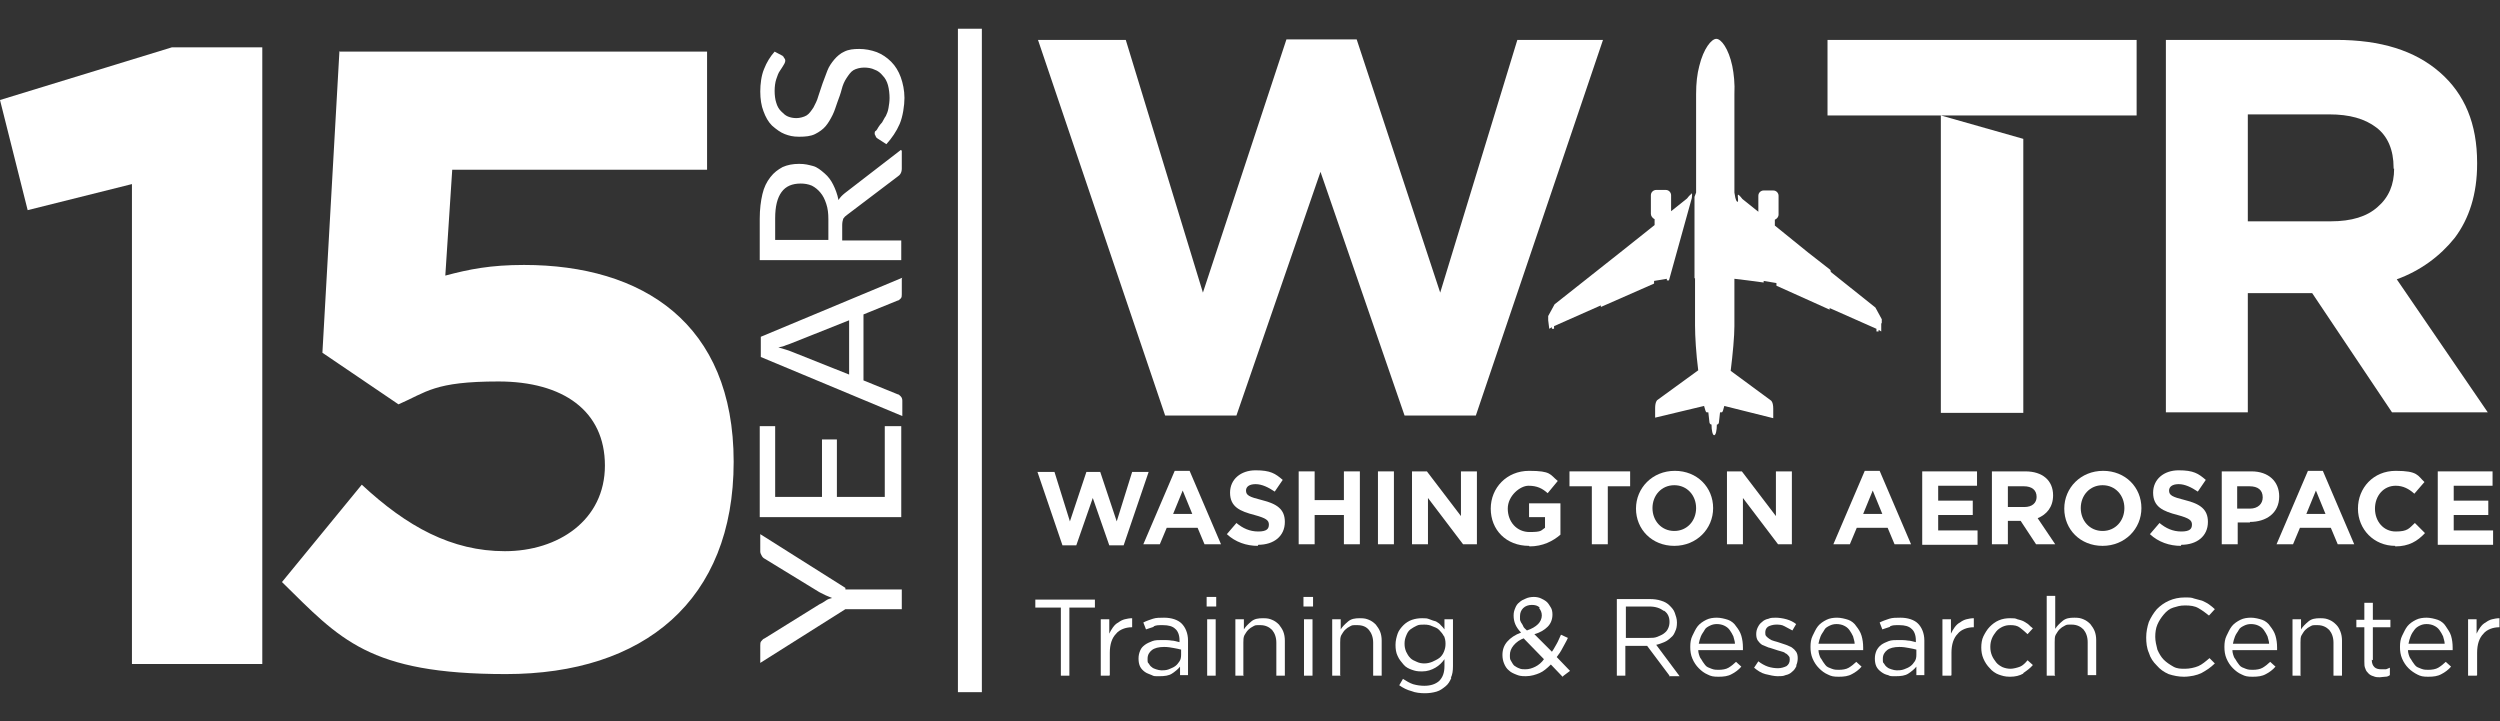 <?xml version="1.0" encoding="UTF-8"?>
<svg id="Layer_1" xmlns="http://www.w3.org/2000/svg" version="1.1" viewBox="0 0 469.9 135.6">
  <rect x="0" y="0" width="469.9" height="135.6" fill="#333333" stroke="none"/>
  <!-- Generator: Adobe Illustrator 30.1.0, SVG Export Plug-In . SVG Version: 2.1.1 Build 136)  -->
  <defs>
    <style>
      .st0 {
        fill: none;
        stroke: #fff;
        stroke-miterlimit: 10;
        stroke-width: 4.5px;
      }

      .st1 {
        fill: #fff;
      }
    </style>
  </defs>
  <g>
    <g>
      <path class="st1" d="M211.1,102.5h-2.6l-3.1-8.9-3.1,8.9h-2.6l-4.7-13.8h3.2l2.9,9.3,3.1-9.3h2.6l3.1,9.3,2.9-9.3h3.1l-4.7,13.8h0Z"/>
      <path class="st1" d="M226.4,102.3l-1.3-3.1h-5.8l-1.3,3.1h-3.1l5.9-13.8h2.8l5.9,13.8h-3.2ZM222.3,92.2l-1.8,4.4h3.6l-1.8-4.4h0Z"/>
      <path class="st1" d="M236.4,102.6c-2.1,0-4.2-.7-5.8-2.2l1.8-2.1c1.2,1,2.5,1.6,4.1,1.6s2-.5,2-1.3h0c0-.8-.5-1.2-2.7-1.8-2.7-.7-4.6-1.5-4.6-4.2h0c0-2.5,2-4.2,4.8-4.2s3.7.6,5.1,1.8l-1.5,2.2c-1.2-.8-2.4-1.4-3.6-1.4s-1.8.5-1.8,1.2h0c0,.9.6,1.2,3,1.8,2.8.7,4.3,1.7,4.3,4.1h0c0,2.7-2.1,4.3-5,4.3h0Z"/>
      <path class="st1" d="M252.6,102.3v-5.5h-5.5v5.5h-3v-13.7h3v5.4h5.5v-5.4h3v13.7h-3Z"/>
      <path class="st1" d="M259,102.3v-13.7h3v13.7h-3Z"/>
      <path class="st1" d="M275,102.3l-6.6-8.7v8.7h-3v-13.7h2.8l6.4,8.4v-8.4h3v13.7h-2.6Z"/>
      <path class="st1" d="M287.4,102.6c-4.3,0-7.2-3-7.2-7h0c0-3.9,3-7.1,7.2-7.1s3.9.7,5.4,1.9l-1.9,2.3c-1-.9-2-1.4-3.6-1.4s-3.9,1.9-3.9,4.3h0c0,2.5,1.7,4.4,4.1,4.4s2.1-.3,2.9-.8v-2h-3v-2.6h5.9v5.9c-1.4,1.2-3.3,2.2-5.8,2.2h0Z"/>
      <path class="st1" d="M302.2,91.4v10.9h-3v-10.9h-4.2v-2.8h11.4v2.8h-4.2Z"/>
      <path class="st1" d="M314.7,102.6c-4.2,0-7.2-3.1-7.2-7h0c0-3.9,3.1-7.1,7.3-7.1s7.2,3.1,7.2,7h0c0,3.9-3.1,7.1-7.3,7.1ZM318.8,95.5c0-2.4-1.7-4.3-4.1-4.3s-4.1,1.9-4.1,4.3h0c0,2.4,1.7,4.3,4.1,4.3s4.1-1.9,4.1-4.3h0Z"/>
      <path class="st1" d="M334.2,102.3l-6.6-8.7v8.7h-3v-13.7h2.8l6.4,8.4v-8.4h3v13.7h-2.6Z"/>
      <path class="st1" d="M356.1,102.3l-1.3-3.1h-5.8l-1.3,3.1h-3.1l5.9-13.8h2.8l5.9,13.8h-3.2ZM352,92.2l-1.8,4.4h3.6l-1.8-4.4Z"/>
      <path class="st1" d="M361.3,102.3v-13.7h10.3v2.7h-7.3v2.8h6.5v2.7h-6.5v2.9h7.4v2.7h-10.4,0Z"/>
      <path class="st1" d="M382.7,102.3l-2.9-4.4h-2.4v4.4h-3v-13.7h6.3c3.2,0,5.2,1.7,5.2,4.5h0c0,2.2-1.2,3.6-2.9,4.3l3.3,4.9h-3.6ZM382.8,93.4c0-1.3-.9-2-2.4-2h-3v3.9h3.1c1.5,0,2.3-.8,2.3-1.9h0Z"/>
      <path class="st1" d="M395.2,102.6c-4.2,0-7.2-3.1-7.2-7h0c0-3.9,3.1-7.1,7.3-7.1s7.2,3.1,7.2,7h0c0,3.9-3.1,7.1-7.3,7.1ZM399.3,95.5c0-2.4-1.7-4.3-4.1-4.3s-4.1,1.9-4.1,4.3h0c0,2.4,1.7,4.3,4.1,4.3s4.1-1.9,4.1-4.3h0Z"/>
      <path class="st1" d="M409.9,102.6c-2.1,0-4.2-.7-5.8-2.2l1.8-2.1c1.2,1,2.5,1.6,4.1,1.6s2-.5,2-1.3h0c0-.8-.5-1.2-2.7-1.8-2.7-.7-4.6-1.5-4.6-4.2h0c0-2.5,2-4.2,4.8-4.2s3.7.6,5.1,1.8l-1.5,2.2c-1.2-.8-2.4-1.4-3.6-1.4s-1.8.5-1.8,1.2h0c0,.9.6,1.2,3,1.8,2.8.7,4.3,1.7,4.3,4.1h0c0,2.7-2.1,4.3-5,4.3h0Z"/>
      <path class="st1" d="M422.9,98.2h-2.3v4.1h-3v-13.7h5.6c3.2,0,5.2,1.9,5.2,4.7h0c0,3.2-2.5,4.8-5.5,4.8h0ZM425.3,93.5c0-1.4-.9-2.1-2.5-2.1h-2.3v4.2h2.4c1.5,0,2.4-.9,2.4-2.1h0Z"/>
      <path class="st1" d="M439.4,102.3l-1.3-3.1h-5.8l-1.3,3.1h-3.1l5.9-13.8h2.8l5.9,13.8h-3.2ZM435.3,92.2l-1.8,4.4h3.6l-1.8-4.4Z"/>
      <path class="st1" d="M450.2,102.6c-4,0-7-3.1-7-7h0c0-3.9,2.9-7.1,7.1-7.1s4.1.9,5.4,2.1l-1.9,2.2c-1-.9-2.1-1.5-3.5-1.5-2.3,0-3.9,1.9-3.9,4.3h0c0,2.4,1.6,4.3,3.9,4.3s2.5-.6,3.6-1.6l1.9,1.9c-1.4,1.5-3,2.5-5.6,2.5h0Z"/>
      <path class="st1" d="M458.2,102.3v-13.7h10.3v2.7h-7.3v2.8h6.5v2.7h-6.5v2.9h7.4v2.7h-10.4,0Z"/>
      <path class="st1" d="M201,127h-1.6v-12.8h-4.8v-1.5h11.2v1.5h-4.8v12.8h0Z"/>
      <path class="st1" d="M208.5,127h-1.6v-10.6h1.6v2.7c.2-.4.4-.8.7-1.2s.6-.7,1-.9c.4-.3.8-.5,1.2-.6.4-.1.9-.2,1.4-.2v1.7h-.1c-.5,0-1.1.1-1.6.3-.5.2-1,.5-1.3.9-.4.4-.7.9-.9,1.5s-.3,1.3-.3,2.1v4.2h0Z"/>
      <path class="st1" d="M216.9,117.8c-.5.2-1,.3-1.5.5l-.5-1.3c.6-.3,1.2-.5,1.8-.7.6-.2,1.3-.2,2.1-.2,1.4,0,2.6.4,3.3,1.1s1.2,1.8,1.2,3.2v6.5h-1.5v-1.6c-.4.5-.9.9-1.5,1.3s-1.4.5-2.4.5-1,0-1.4-.2-.9-.3-1.3-.6c-.4-.3-.7-.6-.9-1-.2-.4-.3-.9-.3-1.5s.1-1,.3-1.5.5-.8.9-1.1c.4-.3.9-.5,1.4-.7s1.2-.2,1.8-.2,1.3,0,1.8.1c.5,0,1,.2,1.5.3v-.4c0-.9-.3-1.7-.8-2.1-.5-.5-1.3-.7-2.3-.7s-1.2,0-1.7.2h-.1ZM216.5,122.2c-.5.4-.8.9-.8,1.6s0,.7.2.9c.2.3.3.5.6.7.2.2.5.3.8.4s.7.2,1,.2.9,0,1.4-.2c.4-.2.8-.3,1.2-.6s.5-.5.8-.9c.2-.3.3-.7.3-1.2v-1c-.4-.1-.8-.2-1.4-.3-.5-.1-1.1-.2-1.8-.2-1,0-1.8.2-2.3.6h0Z"/>
      <path class="st1" d="M226.8,114v-1.8h1.8v1.8h-1.8ZM226.9,127v-10.6h1.6v10.6h-1.6Z"/>
      <path class="st1" d="M233.8,127h-1.6v-10.6h1.6v1.9c.3-.5.8-1,1.4-1.5s1.3-.6,2.2-.6,1.2.1,1.7.3c.5.2.9.5,1.3.9.3.4.6.8.8,1.3.2.5.3,1.1.3,1.7v6.6h-1.6v-6.2c0-1-.3-1.8-.8-2.4-.5-.5-1.2-.9-2.2-.9s-.9,0-1.3.2c-.4.2-.7.4-1,.7s-.5.7-.7,1c-.2.4-.2.9-.2,1.4v6.1h0Z"/>
      <path class="st1" d="M245,114v-1.8h1.8v1.8h-1.8ZM245.1,127v-10.6h1.6v10.6h-1.6Z"/>
      <path class="st1" d="M252,127h-1.6v-10.6h1.6v1.9c.3-.5.8-1,1.4-1.5s1.3-.6,2.2-.6,1.2.1,1.7.3c.5.2.9.5,1.3.9.3.4.6.8.8,1.3.2.5.3,1.1.3,1.7v6.6h-1.6v-6.2c0-1-.3-1.8-.8-2.4s-1.2-.9-2.2-.9-.9,0-1.3.2c-.4.2-.7.4-1,.7s-.5.7-.7,1c-.2.4-.2.9-.2,1.4v6.1h0Z"/>
      <path class="st1" d="M272.8,127.4c-.3.7-.6,1.2-1.1,1.6s-1,.8-1.7,1c-.7.2-1.4.3-2.2.3s-1.8-.1-2.5-.4c-.8-.2-1.6-.6-2.3-1.1l.7-1.2c.6.4,1.3.8,1.9,1,.7.2,1.4.3,2.1.3,1.2,0,2.1-.3,2.8-.9.7-.7,1-1.6,1-2.8v-1.3c-.4.6-1,1.2-1.7,1.6-.7.4-1.5.7-2.5.7s-1.3-.1-1.9-.3c-.6-.2-1.2-.5-1.6-1s-.8-.9-1.1-1.6c-.3-.6-.4-1.3-.4-2.1s.2-1.5.4-2.1.7-1.2,1.1-1.6c.4-.4,1-.8,1.6-1,.6-.2,1.2-.3,1.9-.3s.9,0,1.4.2.8.3,1.2.4c.3.2.7.4.9.7.3.3.5.5.7.8v-1.9h1.6v8.8c0,.9-.1,1.6-.4,2.2h0ZM271.4,119.6c-.2-.4-.5-.8-.9-1.2s-.8-.5-1.3-.7c-.4-.2-.9-.3-1.5-.3s-1,0-1.4.2c-.4.2-.8.4-1.2.7s-.6.7-.8,1.2-.3.9-.3,1.5.1,1,.3,1.5c.2.4.4.8.8,1.2.3.3.7.5,1.2.7.4.2.9.3,1.4.3s1-.1,1.5-.3c.4-.2.9-.4,1.3-.7.4-.3.7-.7.9-1.2s.3-.9.3-1.5-.1-1-.3-1.5h0Z"/>
      <path class="st1" d="M293.7,127.2l-2.2-2.3c-.7.7-1.4,1.3-2.1,1.6s-1.6.6-2.6.6-1.3-.1-1.8-.3-1-.4-1.4-.8c-.4-.3-.7-.8-.9-1.3-.2-.5-.3-1-.3-1.6,0-1,.3-1.8.9-2.5s1.5-1.3,2.6-1.7c-.5-.5-.9-1.1-1.1-1.6s-.3-1-.3-1.6.1-.9.3-1.4.4-.8.8-1.1c.3-.3.7-.5,1.2-.7.4-.2,1-.3,1.5-.3s1,.1,1.4.3c.4.2.8.4,1.1.7s.5.7.7,1,.3.8.3,1.3c0,.9-.3,1.7-.9,2.3-.6.6-1.4,1.1-2.5,1.4l3.3,3.3c.3-.4.6-1,.9-1.5s.5-1.1.8-1.7l1.3.6c-.3.7-.7,1.3-1,1.9s-.7,1.2-1.1,1.7l2.5,2.6-1.2.9h0ZM286.6,119.9c-.9.3-1.6.8-2.1,1.4s-.7,1.2-.7,1.8,0,.8.2,1.1c.2.3.3.6.6.9.3.2.6.4.9.5.4.2.8.2,1.2.2.7,0,1.3-.2,1.9-.5.6-.3,1.2-.8,1.6-1.4l-3.8-3.9h0ZM289.4,114.2c-.4-.4-.9-.5-1.5-.5s-1.2.2-1.6.6c-.4.4-.6.9-.6,1.5s0,.4,0,.6c0,.2.1.4.2.6.1.2.3.4.4.7s.4.5.7.8c.9-.3,1.6-.7,2.1-1.2.4-.4.7-1,.7-1.6s-.2-1-.5-1.4h0Z"/>
      <path class="st1" d="M313.8,127l-4.2-5.6h-4.1v5.6h-1.6v-14.4h6.2c.8,0,1.5.1,2.1.3.7.2,1.2.5,1.6.9s.8.8,1,1.4.4,1.1.4,1.8-.1,1.2-.3,1.6c-.2.5-.4.9-.8,1.2-.3.3-.8.7-1.3.9-.5.2-1,.4-1.5.5l4.4,5.9h-2ZM312.7,114.8c-.7-.5-1.5-.8-2.7-.8h-4.4v5.9h4.4c.5,0,1,0,1.5-.2.4-.2.8-.3,1.2-.6s.6-.5.8-.9c.2-.4.3-.8.3-1.3,0-.9-.3-1.6-1-2.1Z"/>
      <path class="st1" d="M319.7,123.8c.2.4.5.8.8,1.2s.7.5,1.2.7.9.2,1.3.2c.7,0,1.4-.1,1.9-.4s1-.7,1.4-1.1l1,.9c-.5.6-1.2,1.1-1.8,1.4-.7.4-1.5.5-2.5.5s-1.4-.1-2-.4c-.7-.3-1.2-.7-1.7-1.2-.5-.5-.9-1.1-1.2-1.8s-.4-1.4-.4-2.2.1-1.5.4-2.1.6-1.3,1-1.8c.4-.5,1-.9,1.6-1.2.6-.3,1.3-.4,2-.4s1.5.2,2.1.4,1.2.7,1.5,1.2c.4.5.8,1.1,1,1.8.2.7.3,1.4.3,2.2v.5h-8.4c0,.5.2,1.1.4,1.5h0ZM326.1,121c0-.5-.2-.9-.3-1.4-.2-.4-.4-.8-.7-1.2s-.6-.6-1-.8c-.4-.2-.9-.3-1.4-.3s-.9.1-1.3.3-.8.4-1,.8-.5.7-.7,1.2-.3.9-.4,1.4h6.8,0Z"/>
      <path class="st1" d="M337.6,125.3c-.2.4-.4.7-.8,1-.3.3-.7.5-1.2.6-.4.2-.9.2-1.5.2s-1.5-.2-2.3-.4-1.5-.7-2.1-1.2l.8-1.2c.5.4,1.2.8,1.8,1,.6.2,1.3.3,1.9.3s1.2-.2,1.6-.4c.4-.3.6-.7.6-1.2h0c0-.3,0-.5-.2-.7-.2-.2-.3-.4-.6-.5-.2-.2-.5-.3-.9-.4s-.7-.2-1-.3c-.4-.1-.8-.3-1.3-.4-.4-.2-.8-.3-1.2-.5-.3-.2-.6-.5-.8-.8s-.3-.7-.3-1.2h0c0-.5.1-.9.3-1.3.2-.4.4-.7.8-1,.3-.3.7-.5,1.2-.6.4-.2.9-.2,1.4-.2s1.3.1,2,.3,1.3.5,1.8.9l-.7,1.2c-.5-.3-1-.5-1.5-.8s-1.1-.3-1.6-.3-1.2.2-1.5.4c-.4.3-.5.7-.5,1.1h0c0,.3,0,.5.2.7.2.2.3.3.6.5s.5.3.9.4.7.2,1,.3c.4.1.8.3,1.2.4.4.2.8.3,1.1.5s.6.5.8.8c.2.3.3.7.3,1.2h0c0,.5-.1,1-.3,1.4h.1Z"/>
      <path class="st1" d="M342.3,123.8c.2.4.5.8.8,1.2s.7.5,1.2.7.9.2,1.3.2c.7,0,1.4-.1,1.9-.4s1-.7,1.4-1.1l1,.9c-.5.6-1.2,1.1-1.8,1.4-.7.4-1.5.5-2.5.5s-1.4-.1-2-.4c-.7-.3-1.2-.7-1.7-1.2s-.9-1.1-1.2-1.8-.4-1.4-.4-2.2.1-1.5.4-2.1.6-1.3,1-1.8c.4-.5,1-.9,1.6-1.2.6-.3,1.3-.4,2-.4s1.5.2,2.1.4,1.2.7,1.5,1.2c.4.5.8,1.1,1,1.8.2.7.3,1.4.3,2.2v.5h-8.4c0,.5.2,1.1.4,1.5h0ZM348.6,121c0-.5-.2-.9-.3-1.4-.2-.4-.4-.8-.7-1.2s-.6-.6-1-.8c-.4-.2-.9-.3-1.4-.3s-.9.1-1.3.3-.8.4-1,.8-.5.7-.7,1.2-.3.9-.4,1.4h6.8,0Z"/>
      <path class="st1" d="M355.3,117.8c-.5.2-1,.3-1.5.5l-.5-1.3c.6-.3,1.2-.5,1.8-.7s1.3-.2,2.1-.2c1.4,0,2.6.4,3.3,1.1s1.2,1.8,1.2,3.2v6.5h-1.5v-1.6c-.4.5-.9.9-1.5,1.3-.6.4-1.4.5-2.4.5s-1,0-1.4-.2c-.5-.1-.9-.3-1.3-.6s-.7-.6-.9-1c-.2-.4-.3-.9-.3-1.5s.1-1,.3-1.5c.2-.4.5-.8.9-1.1.4-.3.9-.5,1.4-.7s1.2-.2,1.8-.2,1.3,0,1.8.1c.5,0,1,.2,1.5.3v-.4c0-.9-.3-1.7-.8-2.1-.5-.5-1.3-.7-2.3-.7s-1.2,0-1.7.2h-.1ZM354.7,122.2c-.5.4-.8.9-.8,1.6s0,.7.2.9c.2.3.3.5.6.7.2.2.5.3.8.4s.7.2,1,.2.9,0,1.4-.2.8-.3,1.2-.6.5-.5.8-.9c.2-.3.3-.7.3-1.2v-1c-.4-.1-.8-.2-1.4-.3-.5-.1-1.1-.2-1.8-.2-1,0-1.8.2-2.3.6h0Z"/>
      <path class="st1" d="M366.7,127h-1.6v-10.6h1.6v2.7c.2-.4.4-.8.7-1.2s.6-.7,1-.9c.4-.3.8-.5,1.2-.6.4-.1.9-.2,1.4-.2v1.7h-.1c-.5,0-1.1.1-1.6.3-.5.2-1,.5-1.3.9-.4.4-.7.9-.9,1.5-.2.6-.3,1.3-.3,2.1v4.2h0Z"/>
      <path class="st1" d="M380.3,126.6c-.7.4-1.5.6-2.5.6s-1.5-.2-2.1-.4-1.3-.7-1.7-1.2c-.5-.5-.9-1.1-1.2-1.8s-.4-1.4-.4-2.1.1-1.5.4-2.1.7-1.3,1.2-1.8c.5-.5,1-.9,1.7-1.2.7-.3,1.4-.4,2.1-.4s1,0,1.4.2c.4.1.8.2,1.2.4.3.2.7.4.9.6s.5.5.8.7l-1,1.1c-.4-.4-.9-.8-1.4-1.2s-1.1-.5-1.8-.5-1,.1-1.5.3c-.4.2-.9.5-1.2.9-.3.4-.6.8-.8,1.3-.2.5-.3,1-.3,1.6s.1,1.1.3,1.6.5.9.8,1.3.8.7,1.2.9c.5.2,1,.3,1.5.3s1.3-.2,1.8-.4,1-.7,1.4-1.2l1,.9c-.5.6-1.2,1.1-1.8,1.5h0Z"/>
      <path class="st1" d="M386.3,127h-1.6v-15h1.6v6.2c.3-.5.8-1,1.4-1.5s1.3-.6,2.2-.6,1.2.1,1.7.3c.5.2.9.5,1.3.9.3.4.6.8.8,1.3.2.5.3,1.1.3,1.7v6.6h-1.6v-6.2c0-1-.3-1.8-.8-2.4-.5-.5-1.2-.9-2.2-.9s-.9,0-1.3.2c-.4.2-.7.4-1,.7s-.5.7-.7,1-.2.9-.2,1.4v6.1h0Z"/>
      <path class="st1" d="M415.1,125.7c-.4.3-.8.5-1.3.8-.4.2-1,.4-1.5.5s-1.2.2-1.8.2c-1,0-2-.2-2.9-.5-.9-.4-1.6-.9-2.2-1.6-.7-.7-1.2-1.4-1.5-2.4-.4-.9-.5-1.9-.5-2.9s.2-2,.5-2.9c.4-.9.9-1.7,1.5-2.4.7-.7,1.4-1.2,2.3-1.6.9-.4,1.9-.6,2.9-.6s1.3,0,1.8.2c.5.1,1,.3,1.5.4.4.2.9.4,1.3.7s.8.6,1.1.9l-1.1,1.2c-.6-.5-1.3-1-2-1.4-.7-.4-1.5-.5-2.5-.5s-1.5.2-2.2.4-1.3.7-1.8,1.3-.9,1.2-1.2,1.9-.4,1.5-.4,2.3.2,1.6.4,2.4c.3.7.7,1.4,1.2,1.9s1.1.9,1.8,1.3,1.4.4,2.2.4,1.8-.2,2.5-.5,1.4-.9,2.1-1.5l1,1c-.4.4-.8.7-1.2,1v.2Z"/>
      <path class="st1" d="M420.1,123.8c.2.4.5.8.8,1.2s.7.5,1.2.7.9.2,1.3.2c.7,0,1.4-.1,1.9-.4s1-.7,1.4-1.1l1,.9c-.5.6-1.2,1.1-1.8,1.4-.7.4-1.5.5-2.5.5s-1.4-.1-2-.4c-.7-.3-1.2-.7-1.7-1.2s-.9-1.1-1.2-1.8-.4-1.4-.4-2.2.1-1.5.4-2.1.6-1.3,1-1.8c.4-.5,1-.9,1.6-1.2.6-.3,1.3-.4,2-.4s1.5.2,2.1.4,1.2.7,1.5,1.2c.4.5.8,1.1,1,1.8.2.7.3,1.4.3,2.2v.5h-8.4c0,.5.2,1.1.4,1.5h0ZM426.5,121c0-.5-.2-.9-.3-1.4-.2-.4-.4-.8-.7-1.2s-.6-.6-1-.8c-.4-.2-.9-.3-1.4-.3s-.9.1-1.3.3-.8.4-1,.8-.5.7-.7,1.2-.3.9-.4,1.4h6.8,0Z"/>
      <path class="st1" d="M432.5,127h-1.6v-10.6h1.6v1.9c.3-.5.8-1,1.4-1.5s1.3-.6,2.2-.6,1.2.1,1.7.3c.5.2.9.5,1.3.9s.6.8.8,1.3.3,1.1.3,1.7v6.6h-1.6v-6.2c0-1-.3-1.8-.8-2.4-.5-.5-1.2-.9-2.2-.9s-.9,0-1.3.2c-.4.2-.7.4-1,.7s-.5.7-.7,1-.2.9-.2,1.4v6.1h0Z"/>
      <path class="st1" d="M445.8,124c0,.7.2,1.1.5,1.4.3.3.8.4,1.3.4s.5,0,.8,0c.2,0,.5-.2.8-.3v1.4c-.3.2-.5.3-.9.3s-.7.1-1,.1-.8,0-1.2-.2c-.4-.1-.7-.3-.9-.5s-.5-.5-.6-.9c-.2-.4-.2-.8-.2-1.4v-6.4h-1.5v-1.4h1.5v-3.2h1.6v3.2h3.3v1.4h-3.3v6.2h0Z"/>
      <path class="st1" d="M453.1,123.8c.2.4.5.8.8,1.2s.7.5,1.2.7.9.2,1.3.2c.7,0,1.4-.1,1.9-.4s1-.7,1.4-1.1l1,.9c-.5.6-1.2,1.1-1.8,1.4-.7.4-1.5.5-2.5.5s-1.4-.1-2-.4-1.2-.7-1.7-1.2c-.5-.5-.9-1.1-1.2-1.8s-.4-1.4-.4-2.2.1-1.5.4-2.1.6-1.3,1-1.8c.4-.5,1-.9,1.6-1.2.6-.3,1.3-.4,2-.4s1.5.2,2.1.4,1.2.7,1.5,1.2.8,1.1,1,1.8c.2.7.3,1.4.3,2.2v.5h-8.4c0,.5.2,1.1.4,1.5h0ZM459.5,121c0-.5-.2-.9-.3-1.4-.2-.4-.4-.8-.7-1.2s-.6-.6-1-.8c-.4-.2-.9-.3-1.4-.3s-.9.1-1.3.3-.7.4-1,.8-.5.7-.7,1.2-.3.9-.4,1.4h6.8,0Z"/>
      <path class="st1" d="M465.5,127h-1.6v-10.6h1.6v2.7c.2-.4.4-.8.7-1.2s.6-.7,1-.9c.4-.3.8-.5,1.2-.6.4-.1.9-.2,1.4-.2v1.7h-.1c-.5,0-1.1.1-1.6.3-.5.2-1,.5-1.3.9-.4.4-.7.9-.9,1.5-.2.6-.3,1.3-.3,2.1v4.2h0Z"/>
    </g>
    <g>
      <polygon class="st1" points="285.2 7.5 270.7 55 255 7.4 241.8 7.4 226.1 55 211.6 7.5 195.1 7.5 219 78.1 232.4 78.1 248.2 32.3 264 78.1 277.4 78.1 301.3 7.5 285.2 7.5"/>
      <polygon class="st1" points="343.5 21.7 364.8 21.7 364.8 77.6 380.3 77.6 380.3 26.1 364.8 21.7 385.1 21.7 401.6 21.7 401.6 7.5 343.5 7.5 343.5 21.7"/>
      <path class="st1" d="M461.4,44.7c2.7-3.6,4.2-8.2,4.2-13.9v-.2c0-7.3-2.3-12.9-7-17-4.7-4.1-11.1-6.1-19.5-6.1h-32v70h15.4v-22.4h12.1l15,22.4h18l-17.1-25c4.4-1.6,8.1-4.3,10.9-7.8h0ZM450,31.7c0,3-1,5.4-3.1,7.2-2,1.8-4.9,2.7-8.8,2.7h-15.6v-20.1h15.3c3.8,0,6.7.8,8.9,2.5,2.1,1.6,3.2,4.2,3.2,7.5v.2h.1Z"/>
      <path class="st1" d="M344,50.7l-4.1-3.2-6.3-5.1v-1.1c.4-.2.7-.5.7-1v-3.5c0-.5-.4-1-1-1h-1.8c-.5,0-1,.4-1,1v3l-3-2.4s-.6-.8-.8-.8.2,1.6-.2,1.3c-.3-.3-.4-1.1-.5-1.7v-18.5c.1-2-.1-3.8-.4-5.3-.7-3.3-2.1-5.1-3-5.1s-2.4,1.8-3.2,5.1c-.4,1.5-.6,3.2-.6,5.3v18.5c-.1.3-.2.5-.3.8v15.3h.1v8.9c0,2,.2,5.3.6,8.4l-7.7,5.6s-.4.3-.4,1.5v1.8l9.2-2.2c.2.7.3,1.2.5,1.2h.3l.2,1.8c0,.3.2.5.4.5,0,1.1.2,2,.5,2s.5-.9.5-2c.3,0,.4-.3.4-.5l.2-1.8h.3c.2,0,.3-.4.5-1.2l9.2,2.3v-1.8c0-1.2-.4-1.5-.4-1.5l-7.6-5.6c.4-3.2.7-6.5.7-8.4v-8.9l2.5.3,3,.4v-.3l2.4.4v.5l10,4.5v-.3l8.8,3.9v.5h.4v-.3l.5.3v-1.5c.1,0,.1-.2.1-.2,0,0,0-.6,0-.6l-1.2-2.2-8.4-6.7v-.2Z"/>
      <path class="st1" d="M317.9,36.5c-.2,0-.8.8-.8.8l-3,2.4v-3c0-.5-.4-1-1-1h-1.8c-.5,0-1,.4-1,1v3.5c0,.4.3.8.7,1v1.1l-5.9,4.7-4.3,3.4-8.6,6.8-1.2,2.2v.8c0,0,.2,1.6.2,1.6l.5-.3v.3h.4v-.5l8.8-3.9v.3l10-4.4v-.5l2.4-.4v.3h.4l4.3-15.5c0-.4.1-.8,0-.8h-.2Z"/>
    </g>
  </g>
  <g>
    <path class="st1" d="M32.4,8.9h16.9v115.9h-24.5V34.6l-19.6,4.9L0,18.8l32.3-9.9h0Z"/>
    <path class="st1" d="M63.7,9.7h69.2v22.2h-47.9l-1.3,19.9c4.5-1.2,8.5-2,14.8-2,22.2,0,39.4,10.9,39.4,37s-16.9,39.9-42.8,39.9-31.2-6.6-42.1-17.3l15-18.3c8.5,7.9,16.9,12.5,26.9,12.5s18.8-5.8,18.8-16.1-7.9-15.8-20-15.8-13.5,2-18.8,4.3l-14.3-9.7,3.2-56.7h0Z"/>
  </g>
  <g>
    <path class="st1" d="M158.9,110.8h10.6v3.7h-10.6l-16,10.1v-3.3c0-.3,0-.6.2-.8.2-.2.3-.4.6-.5l10.3-6.4c.4-.2.8-.4,1.2-.7s.8-.4,1.2-.5c-.4-.2-.8-.3-1.2-.5-.4-.2-.8-.4-1.2-.6l-10.3-6.3c-.2-.1-.4-.3-.5-.5s-.3-.5-.3-.8v-3.3l16,10.1h0Z"/>
    <path class="st1" d="M166.5,80.1h2.9v17.1h-26.6v-17.1h2.9v13.3h8.8v-10.8h2.8v10.8h9v-13.3h.1Z"/>
    <path class="st1" d="M169.5,52.4v2.9c0,.3,0,.6-.2.8s-.4.4-.6.4l-6.4,2.6v12.4l6.4,2.6c.2,0,.4.2.6.4.2.2.3.5.3.8v2.9l-26.6-11.1v-3.8l26.6-11.1h0ZM159.6,60.2l-10.8,4.3c-.3.1-.7.3-1.1.4-.4.2-.9.3-1.4.4,1,.3,1.8.5,2.5.8l10.8,4.3v-10.4h0Z"/>
    <path class="st1" d="M169.5,28.4v3.3c0,.7-.3,1.2-.8,1.5l-9.5,7.2c-.3.2-.5.4-.7.7-.1.3-.2.7-.2,1.2v2.9h11.1v3.7h-26.6v-7.8c0-1.8.2-3.3.5-4.6s.8-2.3,1.5-3.2,1.4-1.4,2.3-1.9c.9-.4,1.9-.6,3.1-.6s1.8.2,2.6.4,1.5.8,2.2,1.4,1.2,1.3,1.6,2.1.8,1.8,1,2.9c.3-.5.7-.9,1.2-1.3l10.5-8.1h.1ZM155.7,41.2c0-1.1-.1-2-.4-2.9s-.6-1.5-1.1-2.1c-.4-.5-1-1-1.6-1.3-.7-.3-1.4-.4-2.1-.4-1.6,0-2.8.5-3.6,1.6-.8,1.1-1.2,2.7-1.2,4.9v4.1h10v-3.9h0Z"/>
    <path class="st1" d="M147,10.5c.2.1.3.2.4.4.1.1.2.3.2.5s-.1.5-.3.8-.4.7-.7,1.1-.5,1-.7,1.6-.3,1.4-.3,2.2.1,1.6.3,2.2c.2.7.5,1.2.9,1.6.4.4.8.8,1.3,1,.5.2,1,.3,1.6.3s1.4-.2,1.9-.5.9-.9,1.3-1.5c.3-.6.7-1.3.9-2.1.3-.8.5-1.6.8-2.4.3-.8.6-1.6.9-2.4s.8-1.5,1.3-2.1c.5-.6,1.2-1.2,1.9-1.5.8-.4,1.7-.5,2.8-.5s2.2.2,3.3.6c1,.4,1.9,1,2.7,1.8s1.4,1.8,1.8,2.9.7,2.5.7,3.9-.3,3.5-.9,4.9-1.5,2.7-2.5,3.8l-1.7-1.1c-.1-.1-.3-.2-.3-.4-.1-.2-.2-.3-.2-.5s0-.4.2-.5.3-.4.5-.7.4-.6.7-.9c.2-.3.4-.8.7-1.2.2-.4.4-.9.5-1.5s.2-1.2.2-1.9-.1-1.7-.3-2.4c-.2-.7-.5-1.3-1-1.8-.4-.5-.9-.9-1.5-1.1-.6-.3-1.3-.4-2-.4s-1.5.2-2,.5-.9.9-1.3,1.5-.7,1.3-.9,2.1-.5,1.6-.8,2.4-.5,1.6-.9,2.4-.8,1.5-1.3,2.1c-.5.6-1.2,1.1-2,1.5-.8.4-1.8.5-3,.5s-1.9-.2-2.7-.5-1.6-.9-2.4-1.6c-.7-.7-1.2-1.6-1.6-2.7-.4-1-.6-2.3-.6-3.7s.2-3,.7-4.2c.5-1.3,1.2-2.4,2-3.3l1.7.9h-.1Z"/>
  </g>
  <line class="st0" x1="182.3" y1="5.4" x2="182.3" y2="130.1"/>
</svg>